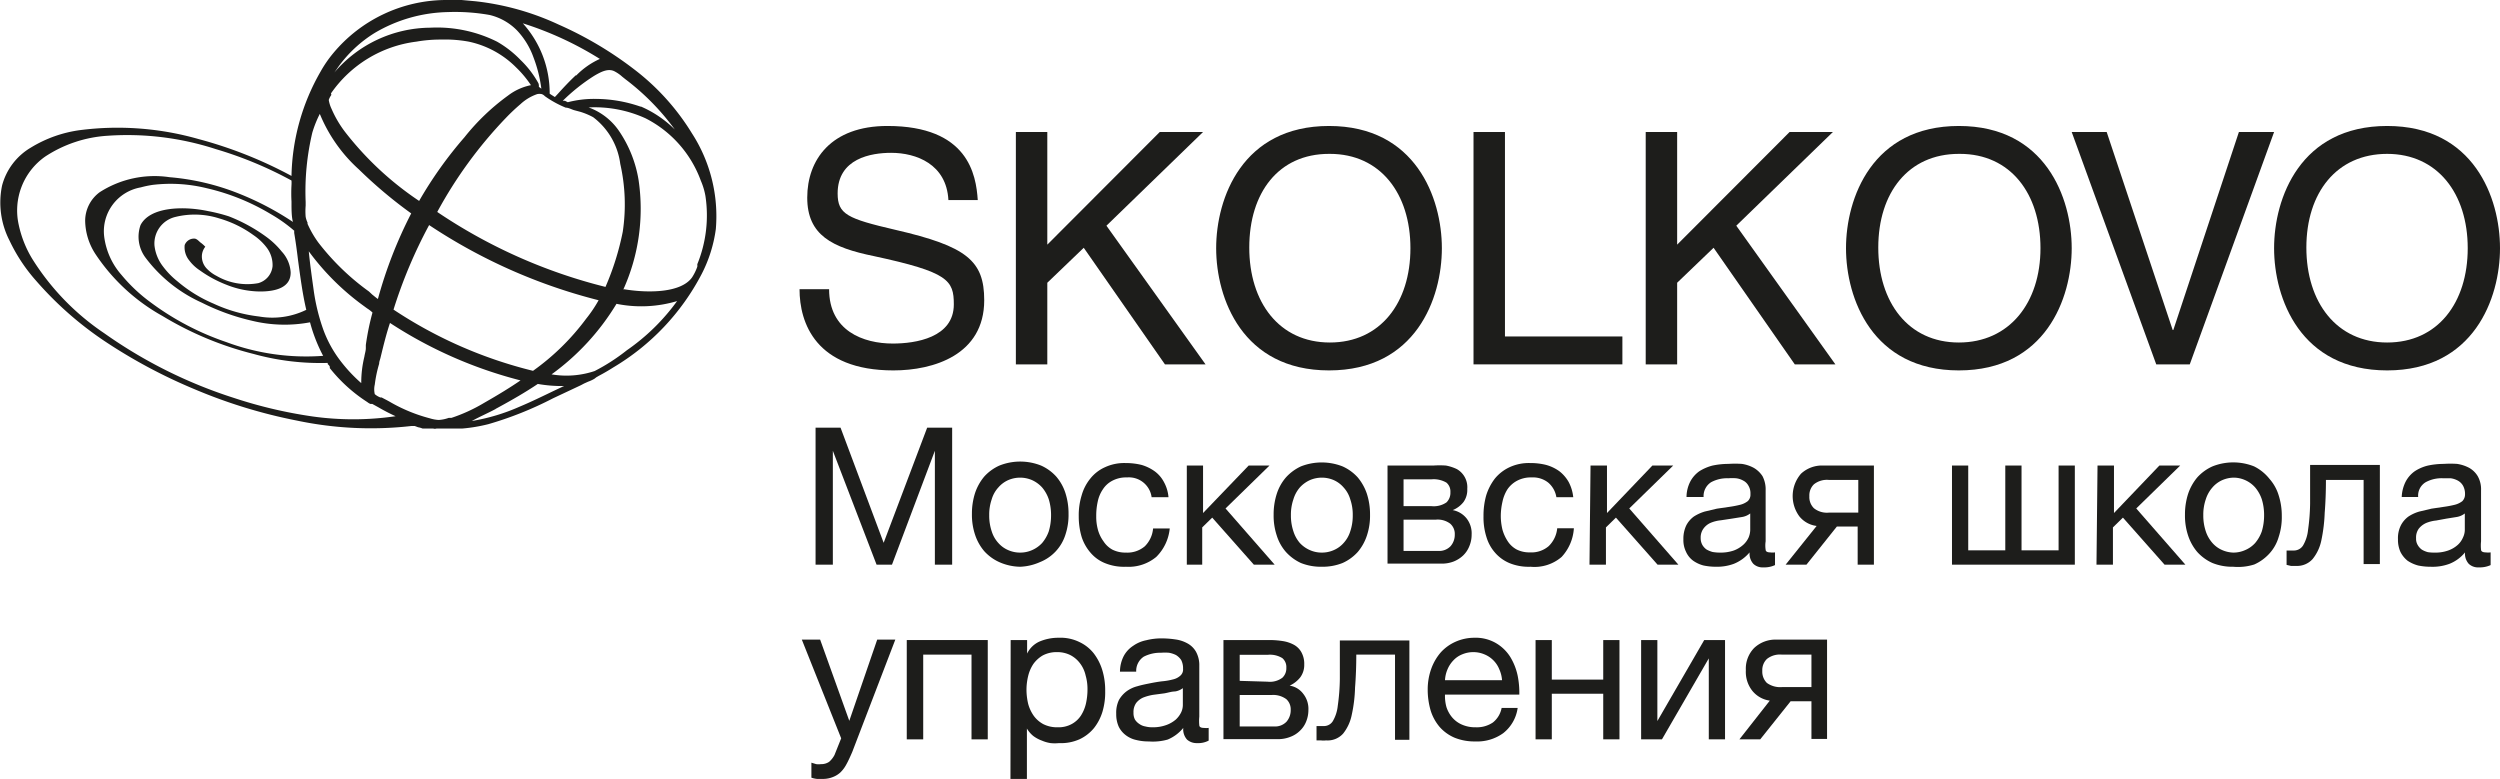 <?xml version="1.0" encoding="UTF-8"?> <svg xmlns="http://www.w3.org/2000/svg" viewBox="0 0 120.07 37.41"><defs><style>.cls-1{fill:#1d1d1b;}</style></defs><g id="Слой_2" data-name="Слой 2"><g id="Layer_1" data-name="Layer 1"><path class="cls-1" d="M39.17,20.54h1.2l2.07,5.53,2.09-5.53h1.2v6.58H44.9V21.65h0l-2.06,5.47h-.74L40,21.65h0v5.47h-.83Z"></path><path class="cls-1" d="M49,27.22A2.55,2.55,0,0,1,48,27a2.18,2.18,0,0,1-.73-.53,2.34,2.34,0,0,1-.44-.79,3,3,0,0,1-.15-1,3.21,3.21,0,0,1,.15-1,2.44,2.44,0,0,1,.44-.79,2.18,2.18,0,0,1,.73-.53,2.7,2.7,0,0,1,2,0,2.18,2.18,0,0,1,.73.53,2.27,2.27,0,0,1,.44.79,3.21,3.21,0,0,1,.15,1,3,3,0,0,1-.15,1A2.09,2.09,0,0,1,49.94,27,2.57,2.57,0,0,1,49,27.22Zm0-.68a1.39,1.39,0,0,0,.57-.12,1.45,1.45,0,0,0,.48-.34,1.79,1.79,0,0,0,.32-.56,2.65,2.65,0,0,0,.11-.77,2.55,2.55,0,0,0-.11-.77,1.73,1.73,0,0,0-.32-.57,1.48,1.48,0,0,0-.48-.35,1.44,1.44,0,0,0-1.15,0,1.35,1.35,0,0,0-.47.35,1.44,1.44,0,0,0-.32.57,2.26,2.26,0,0,0-.12.77,2.35,2.35,0,0,0,.12.77,1.47,1.47,0,0,0,.32.56,1.32,1.32,0,0,0,.47.34A1.4,1.4,0,0,0,49,26.54Z"></path><path class="cls-1" d="M54.08,27.22a2.42,2.42,0,0,1-1-.17,1.79,1.79,0,0,1-.7-.5,2.18,2.18,0,0,1-.43-.76,3.43,3.43,0,0,1-.14-1,3.22,3.22,0,0,1,.14-1,2.23,2.23,0,0,1,.42-.81,1.88,1.88,0,0,1,.7-.54,2.19,2.19,0,0,1,1-.2,3.1,3.1,0,0,1,.76.09,2.1,2.1,0,0,1,.62.3,1.5,1.5,0,0,1,.45.52,1.79,1.79,0,0,1,.22.73h-.81a1.1,1.1,0,0,0-1.18-.95,1.41,1.41,0,0,0-.71.16,1.19,1.19,0,0,0-.45.41,1.62,1.62,0,0,0-.25.6,3.11,3.11,0,0,0-.07.69,2.36,2.36,0,0,0,.08.65A1.7,1.7,0,0,0,53,26a1.18,1.18,0,0,0,.43.4,1.38,1.38,0,0,0,.64.14,1.3,1.3,0,0,0,.91-.3,1.36,1.36,0,0,0,.4-.86h.8a2.22,2.22,0,0,1-.65,1.37A2.08,2.08,0,0,1,54.08,27.22Z"></path><path class="cls-1" d="M57,22.36h.78v2.28l2.19-2.28h1l-2.11,2.06,2.36,2.7h-1l-2-2.26-.48.47v1.79H57Z"></path><path class="cls-1" d="M63.48,27.22a2.59,2.59,0,0,1-1-.18,2.24,2.24,0,0,1-.72-.53,2.18,2.18,0,0,1-.44-.79,3,3,0,0,1-.15-1,3.21,3.21,0,0,1,.15-1,2.27,2.27,0,0,1,.44-.79,2.24,2.24,0,0,1,.72-.53,2.73,2.73,0,0,1,2,0,2.18,2.18,0,0,1,.73.53,2.44,2.44,0,0,1,.44.79,3.21,3.21,0,0,1,.15,1,3,3,0,0,1-.15,1,2.34,2.34,0,0,1-.44.79,2.18,2.18,0,0,1-.73.53A2.59,2.59,0,0,1,63.48,27.22Zm0-.68a1.4,1.4,0,0,0,.58-.12,1.32,1.32,0,0,0,.47-.34,1.47,1.47,0,0,0,.32-.56,2.35,2.35,0,0,0,.12-.77,2.26,2.26,0,0,0-.12-.77,1.44,1.44,0,0,0-.32-.57,1.35,1.35,0,0,0-.47-.35,1.44,1.44,0,0,0-1.15,0,1.48,1.48,0,0,0-.48.35,1.56,1.56,0,0,0-.31.57,2.26,2.26,0,0,0-.12.77,2.35,2.35,0,0,0,.12.77,1.59,1.59,0,0,0,.31.56,1.45,1.45,0,0,0,.48.34A1.39,1.39,0,0,0,63.48,26.54Z"></path><path class="cls-1" d="M66.64,22.36h2.2a4.08,4.08,0,0,1,.61,0,2.12,2.12,0,0,1,.52.17,1,1,0,0,1,.5.95,1,1,0,0,1-.18.63,1.25,1.25,0,0,1-.52.39h0a1.11,1.11,0,0,1,.66.39,1.16,1.16,0,0,1,.25.78,1.43,1.43,0,0,1-.11.56,1.27,1.27,0,0,1-.3.45,1.44,1.44,0,0,1-.46.29,1.57,1.57,0,0,1-.58.1H66.64Zm2.12,1.95a1.08,1.08,0,0,0,.71-.18.64.64,0,0,0,.19-.49.56.56,0,0,0-.19-.46,1.21,1.21,0,0,0-.71-.16H67.41v1.29Zm.32,2.15a.75.75,0,0,0,.59-.23.83.83,0,0,0,.2-.56.65.65,0,0,0-.22-.52,1,1,0,0,0-.71-.19H67.41v1.5Z"></path><path class="cls-1" d="M73.51,27.22a2.44,2.44,0,0,1-1-.17,1.87,1.87,0,0,1-.7-.5,2,2,0,0,1-.42-.76,3.12,3.12,0,0,1-.14-1,3.56,3.56,0,0,1,.13-1,2.59,2.59,0,0,1,.42-.81,2,2,0,0,1,.7-.54,2.19,2.19,0,0,1,1-.2,3,3,0,0,1,.76.09,2,2,0,0,1,.63.3,1.75,1.75,0,0,1,.45.52,2,2,0,0,1,.22.73h-.81a1.16,1.16,0,0,0-.39-.7,1.17,1.17,0,0,0-.79-.25,1.41,1.41,0,0,0-.71.16,1.3,1.3,0,0,0-.46.41,1.8,1.8,0,0,0-.24.6,3.1,3.1,0,0,0-.08.69,2.82,2.82,0,0,0,.08.65,2,2,0,0,0,.25.55,1.18,1.18,0,0,0,.43.4,1.35,1.35,0,0,0,.64.14,1.27,1.27,0,0,0,.9-.3,1.37,1.37,0,0,0,.41-.86h.8A2.22,2.22,0,0,1,75,26.75,2,2,0,0,1,73.51,27.22Z"></path><path class="cls-1" d="M76.39,22.36h.79v2.28l2.18-2.28h1l-2.11,2.06,2.36,2.7h-1l-2-2.26-.48.47v1.79h-.79Z"></path><path class="cls-1" d="M82.43,27.22a2.93,2.93,0,0,1-.61-.06,1.53,1.53,0,0,1-.5-.23,1.07,1.07,0,0,1-.34-.42,1.28,1.28,0,0,1-.13-.61,1.48,1.48,0,0,1,.14-.67,1.22,1.22,0,0,1,.36-.42,2.07,2.07,0,0,1,.52-.24l.59-.14.62-.09a5.13,5.13,0,0,0,.51-.1,1,1,0,0,0,.35-.17.42.42,0,0,0,.13-.34.71.71,0,0,0-.1-.41.58.58,0,0,0-.25-.24.91.91,0,0,0-.34-.11,2.31,2.31,0,0,0-.37,0,1.62,1.62,0,0,0-.83.19.79.79,0,0,0-.36.71H81a1.65,1.65,0,0,1,.18-.74,1.42,1.42,0,0,1,.44-.5,2.22,2.22,0,0,1,.63-.27,3.69,3.69,0,0,1,.76-.08,4.73,4.73,0,0,1,.65,0,1.74,1.74,0,0,1,.57.19,1.24,1.24,0,0,1,.42.4,1.37,1.37,0,0,1,.15.68V26a1.32,1.32,0,0,0,0,.4c0,.09.09.13.21.13a.85.85,0,0,0,.24,0v.61a1.21,1.21,0,0,1-.56.11.64.64,0,0,1-.48-.17.73.73,0,0,1-.18-.55,1.93,1.93,0,0,1-.76.55A2.32,2.32,0,0,1,82.43,27.22Zm.17-.68a1.93,1.93,0,0,0,.67-.1,1.42,1.42,0,0,0,.45-.27,1.06,1.06,0,0,0,.26-.35,1,1,0,0,0,.08-.36v-.8a.87.87,0,0,1-.39.17l-.5.08-.53.08a1.69,1.69,0,0,0-.48.12.84.84,0,0,0-.34.27.72.72,0,0,0-.14.46.67.67,0,0,0,.08.33.7.7,0,0,0,.2.22,1.26,1.26,0,0,0,.29.12A2,2,0,0,0,82.6,26.54Z"></path><path class="cls-1" d="M87.25,25.26a1.26,1.26,0,0,1-.83-.46,1.64,1.64,0,0,1,.08-2.05,1.48,1.48,0,0,1,1.09-.39H90v4.76h-.78V25.29h-1l-1.46,1.83h-1Zm2-.64V23.05H87.84a1,1,0,0,0-.72.21.74.74,0,0,0-.22.57.75.75,0,0,0,.22.58,1,1,0,0,0,.72.21Z"></path><path class="cls-1" d="M93.75,22.36h.78v4.07h1.78V22.36h.78v4.07h1.78V22.36h.78v4.76h-5.9Z"></path><path class="cls-1" d="M100.74,22.36h.79v2.28l2.18-2.28h1l-2.11,2.06,2.36,2.7h-1l-2-2.26-.48.47v1.79h-.79Z"></path><path class="cls-1" d="M107.26,27.22a2.55,2.55,0,0,1-1-.18,2.18,2.18,0,0,1-.73-.53,2.34,2.34,0,0,1-.44-.79,3,3,0,0,1-.15-1,3.21,3.21,0,0,1,.15-1,2.44,2.44,0,0,1,.44-.79,2.18,2.18,0,0,1,.73-.53,2.7,2.7,0,0,1,2,0A2.18,2.18,0,0,1,109,23a2.12,2.12,0,0,1,.44.79,3.21,3.21,0,0,1,.15,1,3,3,0,0,1-.15,1,2,2,0,0,1-.44.79,2.18,2.18,0,0,1-.73.53A2.57,2.57,0,0,1,107.26,27.22Zm0-.68a1.39,1.39,0,0,0,.57-.12,1.36,1.36,0,0,0,.48-.34,1.79,1.79,0,0,0,.32-.56,2.65,2.65,0,0,0,.11-.77,2.55,2.55,0,0,0-.11-.77,1.73,1.73,0,0,0-.32-.57,1.4,1.4,0,0,0-1-.47,1.43,1.43,0,0,0-.58.12,1.35,1.35,0,0,0-.47.35,1.57,1.57,0,0,0-.32.57,2.26,2.26,0,0,0-.12.77,2.35,2.35,0,0,0,.12.77,1.61,1.61,0,0,0,.32.56,1.32,1.32,0,0,0,.47.34A1.43,1.43,0,0,0,107.26,26.54Z"></path><path class="cls-1" d="M110.28,27.18l-.25,0-.21-.05v-.69l.17,0h.16a.52.52,0,0,0,.46-.24,1.83,1.83,0,0,0,.24-.74,9.92,9.92,0,0,0,.1-1.27q0-.78,0-1.86h3.35v4.76h-.78V23.05h-1.81q0,.84-.06,1.59a7.69,7.69,0,0,1-.16,1.31,2.09,2.09,0,0,1-.42.9A1,1,0,0,1,110.28,27.18Z"></path><path class="cls-1" d="M116.74,27.22a2.91,2.91,0,0,1-.6-.06,1.69,1.69,0,0,1-.51-.23,1.28,1.28,0,0,1-.34-.42,1.41,1.41,0,0,1-.12-.61,1.36,1.36,0,0,1,.14-.67,1.22,1.22,0,0,1,.36-.42,1.92,1.92,0,0,1,.52-.24l.59-.14.61-.09a4.83,4.83,0,0,0,.52-.1,1,1,0,0,0,.35-.17.46.46,0,0,0,.13-.34.8.8,0,0,0-.1-.41.64.64,0,0,0-.25-.24,1,1,0,0,0-.34-.11l-.37,0a1.59,1.59,0,0,0-.83.19.75.75,0,0,0-.36.71h-.79a1.79,1.79,0,0,1,.19-.74,1.42,1.42,0,0,1,.44-.5,2,2,0,0,1,.63-.27,3.69,3.69,0,0,1,.76-.08,4.49,4.49,0,0,1,.64,0,1.8,1.8,0,0,1,.58.19,1.12,1.12,0,0,1,.41.4,1.27,1.27,0,0,1,.16.68V26a1.9,1.9,0,0,0,0,.4c0,.09.1.13.22.13a1,1,0,0,0,.24,0v.61a1.24,1.24,0,0,1-.56.11.65.65,0,0,1-.49-.17.73.73,0,0,1-.18-.55,1.83,1.83,0,0,1-.75.55A2.33,2.33,0,0,1,116.74,27.22Zm.18-.68a1.83,1.83,0,0,0,.66-.1,1.36,1.36,0,0,0,.46-.27,1,1,0,0,0,.25-.35.87.87,0,0,0,.09-.36v-.8a.87.87,0,0,1-.39.17l-.5.08L117,25a1.69,1.69,0,0,0-.48.12.94.94,0,0,0-.35.27.72.72,0,0,0-.13.46.58.58,0,0,0,.08.33.7.7,0,0,0,.2.22,1.1,1.1,0,0,0,.29.12A2,2,0,0,0,116.92,26.54Z"></path><path class="cls-1" d="M39.51,37.41l-.27,0a1.18,1.18,0,0,1-.27-.06v-.72l.23.07a.85.85,0,0,0,.23,0,.67.67,0,0,0,.39-.11,1.12,1.12,0,0,0,.26-.33l.32-.8-1.89-4.74h.88l1.4,3.9h0l1.34-3.9H43l-2.07,5.4c-.1.23-.19.43-.28.59a1.52,1.52,0,0,1-.29.39,1.13,1.13,0,0,1-.36.22A1.27,1.27,0,0,1,39.51,37.41Z"></path><path class="cls-1" d="M43.55,30.74h3.89v4.77h-.78V31.44H44.34v4.07h-.79Z"></path><path class="cls-1" d="M48.54,30.74h.79v.65h0a1.21,1.21,0,0,1,.6-.58,2.32,2.32,0,0,1,.92-.18,2.06,2.06,0,0,1,1,.21,1.9,1.9,0,0,1,.68.54,2.53,2.53,0,0,1,.41.8,3.32,3.32,0,0,1,.14,1,3.28,3.28,0,0,1-.13,1,2.38,2.38,0,0,1-.41.79,2,2,0,0,1-.68.53,2.18,2.18,0,0,1-1,.19,1.87,1.87,0,0,1-.4,0,1.66,1.66,0,0,1-.42-.12,1.62,1.62,0,0,1-.41-.22,1.34,1.34,0,0,1-.31-.36h0v2.46h-.79Zm2.26,4.19a1.32,1.32,0,0,0,.68-.16,1.24,1.24,0,0,0,.44-.41,1.83,1.83,0,0,0,.24-.59,3.08,3.08,0,0,0,.07-.68,2.32,2.32,0,0,0-.09-.65,1.49,1.49,0,0,0-.26-.57,1.36,1.36,0,0,0-.46-.4,1.4,1.4,0,0,0-.66-.15,1.42,1.42,0,0,0-.68.16,1.47,1.47,0,0,0-.45.41,1.79,1.79,0,0,0-.25.58,2.82,2.82,0,0,0-.08.65,3,3,0,0,0,.08.68,1.82,1.82,0,0,0,.27.58,1.37,1.37,0,0,0,.46.4A1.47,1.47,0,0,0,50.8,34.93Z"></path><path class="cls-1" d="M55.18,35.61a2.43,2.43,0,0,1-.61-.07,1.27,1.27,0,0,1-.5-.23,1.14,1.14,0,0,1-.34-.41,1.46,1.46,0,0,1-.12-.62,1.41,1.41,0,0,1,.13-.66,1.37,1.37,0,0,1,.37-.42,1.5,1.5,0,0,1,.51-.24c.2-.06.4-.1.6-.14s.42-.08.61-.1a3,3,0,0,0,.51-.09.77.77,0,0,0,.35-.18.39.39,0,0,0,.13-.33.87.87,0,0,0-.09-.42.82.82,0,0,0-.25-.24,1.23,1.23,0,0,0-.34-.11,2.43,2.43,0,0,0-.38,0,1.73,1.73,0,0,0-.83.19.82.82,0,0,0-.36.72h-.78a1.66,1.66,0,0,1,.18-.75,1.33,1.33,0,0,1,.45-.49,1.63,1.63,0,0,1,.63-.27,3,3,0,0,1,.76-.09,4.6,4.6,0,0,1,.64.05,1.65,1.65,0,0,1,.58.19,1.05,1.05,0,0,1,.41.4,1.33,1.33,0,0,1,.16.67v2.45a2,2,0,0,0,0,.41c0,.09.09.13.22.13a1,1,0,0,0,.23,0v.61a1.08,1.08,0,0,1-.56.12.69.69,0,0,1-.48-.17.74.74,0,0,1-.18-.56,1.9,1.9,0,0,1-.75.56A2.6,2.6,0,0,1,55.18,35.61Zm.18-.68a1.86,1.86,0,0,0,.66-.11,1.48,1.48,0,0,0,.45-.26,1.18,1.18,0,0,0,.26-.35.84.84,0,0,0,.08-.36v-.8a.83.83,0,0,1-.38.16c-.16,0-.33.06-.51.09l-.53.07a2.42,2.42,0,0,0-.48.13.88.88,0,0,0-.34.26.75.75,0,0,0-.13.47.67.67,0,0,0,.07.33.7.7,0,0,0,.21.21.69.69,0,0,0,.29.12A1.29,1.29,0,0,0,55.36,34.93Z"></path><path class="cls-1" d="M58.76,30.74H61a4.07,4.07,0,0,1,.61.05,1.67,1.67,0,0,1,.52.17.91.91,0,0,1,.37.36,1.14,1.14,0,0,1,.14.59,1,1,0,0,1-.19.62,1.4,1.4,0,0,1-.51.4h0a1,1,0,0,1,.65.39,1.16,1.16,0,0,1,.25.78,1.47,1.47,0,0,1-.11.56,1.23,1.23,0,0,1-.3.44,1.29,1.29,0,0,1-.46.29,1.58,1.58,0,0,1-.58.11H58.76Zm2.12,2a1,1,0,0,0,.71-.19.62.62,0,0,0,.19-.48.56.56,0,0,0-.19-.46,1.12,1.12,0,0,0-.71-.16H59.54V32.7Zm.32,2.15a.75.75,0,0,0,.59-.23.84.84,0,0,0,.2-.57.66.66,0,0,0-.21-.51,1.06,1.06,0,0,0-.71-.2H59.54v1.51Z"></path><path class="cls-1" d="M63.69,35.56a1.06,1.06,0,0,1-.25,0l-.21,0v-.69l.17,0h.15a.5.5,0,0,0,.46-.23,1.83,1.83,0,0,0,.24-.74,9.94,9.94,0,0,0,.1-1.28c0-.52,0-1.14,0-1.86h3.34v4.77H67V31.44H65.14q0,.82-.06,1.59a6.9,6.9,0,0,1-.16,1.31,2.1,2.1,0,0,1-.41.89A1,1,0,0,1,63.69,35.56Z"></path><path class="cls-1" d="M70.86,35.61a2.55,2.55,0,0,1-1-.18,2,2,0,0,1-.72-.52,2.23,2.23,0,0,1-.43-.79,3.57,3.57,0,0,1-.14-1,2.94,2.94,0,0,1,.17-1,2.49,2.49,0,0,1,.46-.79,2.11,2.11,0,0,1,.71-.51,2.23,2.23,0,0,1,.9-.19,1.94,1.94,0,0,1,1.06.27,2,2,0,0,1,.67.66,2.85,2.85,0,0,1,.35.89,4.15,4.15,0,0,1,.08.91H69.4a2,2,0,0,0,.07.6,1.47,1.47,0,0,0,.27.49,1.29,1.29,0,0,0,.47.35,1.57,1.57,0,0,0,.67.13,1.37,1.37,0,0,0,.82-.23,1.16,1.16,0,0,0,.42-.7h.77a1.86,1.86,0,0,1-.69,1.21A2.13,2.13,0,0,1,70.86,35.61Zm1.28-2.94a1.53,1.53,0,0,0-.13-.52,1.28,1.28,0,0,0-.28-.43,1.3,1.3,0,0,0-.43-.29,1.38,1.38,0,0,0-1.08,0,1.17,1.17,0,0,0-.42.29,1.39,1.39,0,0,0-.28.43,1.52,1.52,0,0,0-.12.52Z"></path><path class="cls-1" d="M73.75,30.74h.78v1.9H77v-1.9h.78v4.77H77V33.32H74.53v2.19h-.78Z"></path><path class="cls-1" d="M78.82,30.74h.78v3.89l2.25-3.89h1v4.77h-.78V31.62l-2.25,3.89h-1Z"></path><path class="cls-1" d="M85,33.65a1.31,1.31,0,0,1-.83-.46,1.46,1.46,0,0,1-.32-1,1.42,1.42,0,0,1,.4-1.07,1.49,1.49,0,0,1,1.09-.4h2.41v4.77H87V33.68h-1l-1.46,1.83h-1ZM87,33V31.44H85.58a1,1,0,0,0-.72.21.74.74,0,0,0-.22.57.76.76,0,0,0,.22.58,1.09,1.09,0,0,0,.72.2Z"></path><path class="cls-1" d="M33.23,6.4a11.23,11.23,0,0,0-2.76-3.06,17.66,17.66,0,0,0-3.64-2.16,12.72,12.72,0,0,0-4-1.12L22.17,0h-.79A7.08,7.08,0,0,0,16,2.56a5.81,5.81,0,0,0-.61.89,10.43,10.43,0,0,0-1.39,5l0,0A20.52,20.52,0,0,0,9.54,6.68a14.15,14.15,0,0,0-5.7-.43,6.07,6.07,0,0,0-2.36.84A3,3,0,0,0,.1,8.91a4,4,0,0,0,.36,2.65,8.11,8.11,0,0,0,1.27,1.92,16.56,16.56,0,0,0,3.44,3,25.35,25.35,0,0,0,4.19,2.22,24.82,24.82,0,0,0,4.9,1.5,17.24,17.24,0,0,0,5.5.26l.16,0,.16.06h0a1,1,0,0,1,.21.06l.14,0,.19,0,.18,0a.27.27,0,0,0,.17,0h.2c.22,0,.45,0,.68,0l.37,0a7.66,7.66,0,0,0,1.24-.21,17,17,0,0,0,3.1-1.24l1-.47.34-.16.15-.08.2-.09a1.64,1.64,0,0,0,.3-.14l.09-.07.12-.07c.23-.12.47-.26.69-.4a11.27,11.27,0,0,0,4.25-4.49A6.64,6.64,0,0,0,34.38,11,7.33,7.33,0,0,0,33.23,6.4Zm-15.88,12a7.29,7.29,0,0,1-1-1.07,5.63,5.63,0,0,1-.83-1.52,9.56,9.56,0,0,1-.46-1.91c-.08-.58-.17-1.2-.23-1.83a12,12,0,0,0,2.65,2.63l.15.11a1.64,1.64,0,0,1,.26.2,12.29,12.29,0,0,0-.32,1.56l0,.15c0,.13-.05.27-.07.41A5.32,5.32,0,0,0,17.35,18.38ZM29.79,7.87a8.82,8.82,0,0,1,.12,3.26,13,13,0,0,1-.83,2.65A25.4,25.4,0,0,1,21,10.18,20.88,20.88,0,0,1,24.3,5.66,9.3,9.3,0,0,1,25,5a2.25,2.25,0,0,1,.8-.48.54.54,0,0,1,.22,0,.39.39,0,0,1,.15.1l.1.07a5,5,0,0,0,.9.48c.13,0,.27.08.4.12l.3.08a3.31,3.31,0,0,1,.62.26A3.35,3.35,0,0,1,29.79,7.87Zm-10.89,7a23,23,0,0,1,1.71-4.06,26.32,26.32,0,0,0,8.14,3.61v0a6.32,6.32,0,0,1-.6.89,11.39,11.39,0,0,1-2.55,2.5A21.24,21.24,0,0,1,18.9,14.87Zm-3-10.33,0-.06A5.87,5.87,0,0,1,20,2a6.7,6.7,0,0,1,1.2-.1A6.28,6.28,0,0,1,22.51,2a4.53,4.53,0,0,1,2.28,1.24h0a5.07,5.07,0,0,1,.71.85,2.69,2.69,0,0,0-1.1.5,10.64,10.64,0,0,0-2.09,2,19.31,19.31,0,0,0-2.18,3.06,15.16,15.16,0,0,1-3.57-3.33,5.3,5.3,0,0,1-.64-1.1,1.52,1.52,0,0,1-.13-.42A.85.85,0,0,1,15.93,4.54Zm14.86.58a6.64,6.64,0,0,0-2.2-.37,5,5,0,0,0-1.29.16l-.14-.07-.1,0,0,0a9,9,0,0,1,1.51-1.2c.34-.2.69-.38,1-.2a1.65,1.65,0,0,1,.34.24l.15.12a11.58,11.58,0,0,1,2.38,2.42A5.29,5.29,0,0,0,30.79,5.12Zm-3.11-1.5c-.3.28-.59.59-.86.89l-.14.15-.16-.1-.09-.06a5,5,0,0,0-1.29-3.38,16.07,16.07,0,0,1,3.7,1.71A3.74,3.74,0,0,0,27.68,3.62Zm-1.77.55A.38.38,0,0,0,25.86,4V4A4.71,4.71,0,0,0,25,2.88,5,5,0,0,0,23.87,2a6.45,6.45,0,0,0-3.21-.67,6.11,6.11,0,0,0-4.6,2.15l.21-.3A6.12,6.12,0,0,1,18,1.58a7.17,7.17,0,0,1,3.52-1,9.48,9.48,0,0,1,2,.14,2.73,2.73,0,0,1,1.31.74,3.69,3.69,0,0,1,.79,1.29A6.49,6.49,0,0,1,26,4.26ZM18.15,14.36c-.09-.06-.18-.14-.27-.21L17.72,14a11.66,11.66,0,0,1-2.43-2.35,4.86,4.86,0,0,1-.52-.9l0-.06a1.13,1.13,0,0,1-.09-.28,3.09,3.09,0,0,1,0-.53V9.7A12.24,12.24,0,0,1,15,6.37a5.28,5.28,0,0,1,.36-.9,7.33,7.33,0,0,0,1.88,2.67,21.77,21.77,0,0,0,2.51,2.11A21,21,0,0,0,18.15,14.36ZM18,18.93a1,1,0,0,1,0-.46,6.1,6.1,0,0,1,.21-1c0-.11.05-.21.07-.31.15-.62.28-1.14.45-1.65A20.91,20.91,0,0,0,25,18.27c-.48.33-1.05.68-1.75,1.08a7.85,7.85,0,0,1-1.57.72l-.13,0a1.72,1.72,0,0,1-.48.1,1.79,1.79,0,0,1-.43-.08h0a7.67,7.67,0,0,1-1.95-.81l-.13-.07-.23-.12-.06,0A.91.91,0,0,1,18,18.93Zm5.8.71.22-.12h0c.55-.3,1.2-.67,1.81-1.08a6.72,6.72,0,0,0,1.26.1l-.53.25c-.52.25-1.05.51-1.6.74a9.47,9.47,0,0,1-2.3.69C23.06,20,23.44,19.84,23.81,19.64Zm5.8-5.05a6,6,0,0,0,2.92-.13,10,10,0,0,1-2.41,2.36l0,0a9.41,9.41,0,0,1-1.55,1,4.26,4.26,0,0,1-2.07.16A11.54,11.54,0,0,0,29.61,14.59Zm.33-.67a9.42,9.42,0,0,0,.74-5.27,5.84,5.84,0,0,0-.92-2.33,3,3,0,0,0-1.48-1.16A5.89,5.89,0,0,1,31,5.68a5.46,5.46,0,0,1,2.66,3,3.27,3.27,0,0,1,.22.73,6.21,6.21,0,0,1-.39,3.28.61.61,0,0,1,0,.12,2.42,2.42,0,0,1-.25.51c-.52.74-2.07.77-3.28.57Zm-15.8-2.83v.1c.07.41.13.85.18,1.27.11.81.22,1.66.4,2.42v0a3.7,3.7,0,0,1-2.27.32,7.14,7.14,0,0,1-2.19-.62,6.68,6.68,0,0,1-1.73-1.07,3.87,3.87,0,0,1-.69-.71,2,2,0,0,1-.41-1,1.31,1.31,0,0,1,1-1.38,3.87,3.87,0,0,1,2.11.07,5.31,5.31,0,0,1,1.64.8,2.7,2.7,0,0,1,.63.59,1.38,1.38,0,0,1,.29.91.94.94,0,0,1-.69.81,2.94,2.94,0,0,1-2-.35,1.75,1.75,0,0,1-.47-.35.84.84,0,0,1-.23-.67.77.77,0,0,1,.16-.38,1.64,1.64,0,0,0-.24-.21c-.08-.07-.17-.17-.27-.18a.48.48,0,0,0-.48.31,1,1,0,0,0,.22.74,2,2,0,0,0,.5.47,5.73,5.73,0,0,0,1.27.69,4.44,4.44,0,0,0,1.63.33c.74,0,1.48-.18,1.47-.92a1.61,1.61,0,0,0-.43-1,3.88,3.88,0,0,0-.72-.69,7.93,7.93,0,0,0-1.82-1A8.05,8.05,0,0,0,10,10.14c-1.17-.25-2.79-.22-3.25.67A1.68,1.68,0,0,0,7,12.39a6.93,6.93,0,0,0,2.7,2.15,10.63,10.63,0,0,0,2.38.86,6.61,6.61,0,0,0,2.81.08h0a7.61,7.61,0,0,0,.63,1.61,11,11,0,0,1-4.65-.66,13.15,13.15,0,0,1-3.61-1.89,7.76,7.76,0,0,1-1.42-1.33A3.44,3.44,0,0,1,5,11.33,2.14,2.14,0,0,1,6.76,9a4.78,4.78,0,0,1,.57-.12,7.24,7.24,0,0,1,2.6.16A10.58,10.58,0,0,1,13,10.28,7.12,7.12,0,0,1,14.14,11.09ZM15,20a22,22,0,0,1-3.77-.89A22.75,22.75,0,0,1,5,16a11.9,11.9,0,0,1-3.44-3.55A5.24,5.24,0,0,1,.9,10.8,3.16,3.16,0,0,1,2.17,7.52a6.13,6.13,0,0,1,3-1,13.74,13.74,0,0,1,5.19.64A18.58,18.58,0,0,1,14,8.67v0a1.86,1.86,0,0,1,0,.22,7.16,7.16,0,0,0,0,.79v.1c0,.22,0,.65.07.88a14.08,14.08,0,0,0-2.59-1.36,11.52,11.52,0,0,0-3.34-.79,4.87,4.87,0,0,0-3.35.72,1.71,1.71,0,0,0-.7,1.37,3,3,0,0,0,.48,1.58,9.26,9.26,0,0,0,3.24,3A15.9,15.9,0,0,0,12.18,17a12,12,0,0,0,3.56.43l0,.06h0a.31.31,0,0,1,.1.12l0,.07a7.42,7.42,0,0,0,1.8,1.63.6.6,0,0,0,.15.09l.09,0,.29.16a9.23,9.23,0,0,0,.83.43A14.07,14.07,0,0,1,15,20Z"></path><path class="cls-1" d="M45.55,9.61C45.46,7.88,44,7.34,42.8,7.34c-.95,0-2.57.26-2.57,1.95,0,1,.46,1.21,2.78,1.75,3.42.79,4.26,1.48,4.26,3.38,0,2.63-2.44,3.37-4.36,3.37-3.74,0-4.51-2.29-4.51-3.9h1.42c0,2,1.64,2.61,3.06,2.61,1.09,0,2.93-.28,2.93-1.88,0-1.16-.26-1.55-3.84-2.32-2-.41-3.2-1-3.2-2.81s1.14-3.44,3.85-3.44c3.88,0,4.26,2.34,4.34,3.56Z"></path><polygon class="cls-1" points="50.3 11.75 55.7 6.34 57.78 6.34 53.14 10.84 57.9 17.5 55.95 17.5 52.05 11.9 50.3 13.58 50.3 17.5 48.79 17.5 48.79 6.34 50.3 6.34 50.3 11.75"></polygon><path class="cls-1" d="M63.83,17.79c-4.16,0-5.42-3.46-5.42-5.87s1.26-5.87,5.42-5.87,5.42,3.46,5.42,5.87S68,17.79,63.83,17.79m0-10.4C61.4,7.39,60,9.26,60,11.89s1.44,4.56,3.87,4.56,3.87-1.91,3.87-4.53-1.44-4.53-3.87-4.53"></path><polygon class="cls-1" points="72.28 16.16 77.92 16.16 77.92 17.5 70.77 17.5 70.77 6.34 72.28 6.34 72.28 16.16"></polygon><polygon class="cls-1" points="80.55 11.75 85.95 6.34 88.03 6.34 83.39 10.84 88.15 17.5 86.2 17.5 82.3 11.9 80.55 13.58 80.55 17.5 79.04 17.5 79.04 6.34 80.55 6.34 80.55 11.75"></polygon><path class="cls-1" d="M94.08,17.79c-4.16,0-5.42-3.46-5.42-5.87s1.26-5.87,5.42-5.87,5.42,3.46,5.42,5.87-1.26,5.87-5.42,5.87m0-10.4c-2.43,0-3.87,1.87-3.87,4.5s1.44,4.56,3.87,4.56S98,14.54,98,11.92s-1.44-4.53-3.87-4.53"></path><polygon class="cls-1" points="107.53 6.34 109.22 6.34 105.17 17.5 103.56 17.5 99.5 6.34 101.18 6.34 104.35 15.85 104.38 15.85 107.53 6.34"></polygon><path class="cls-1" d="M114.65,17.79c-4.17,0-5.43-3.46-5.43-5.87s1.26-5.87,5.43-5.87,5.42,3.46,5.42,5.87-1.26,5.87-5.42,5.87m0-10.4c-2.43,0-3.88,1.87-3.88,4.5s1.45,4.56,3.88,4.56,3.87-1.91,3.87-4.53-1.45-4.53-3.87-4.53"></path></g></g></svg> 
